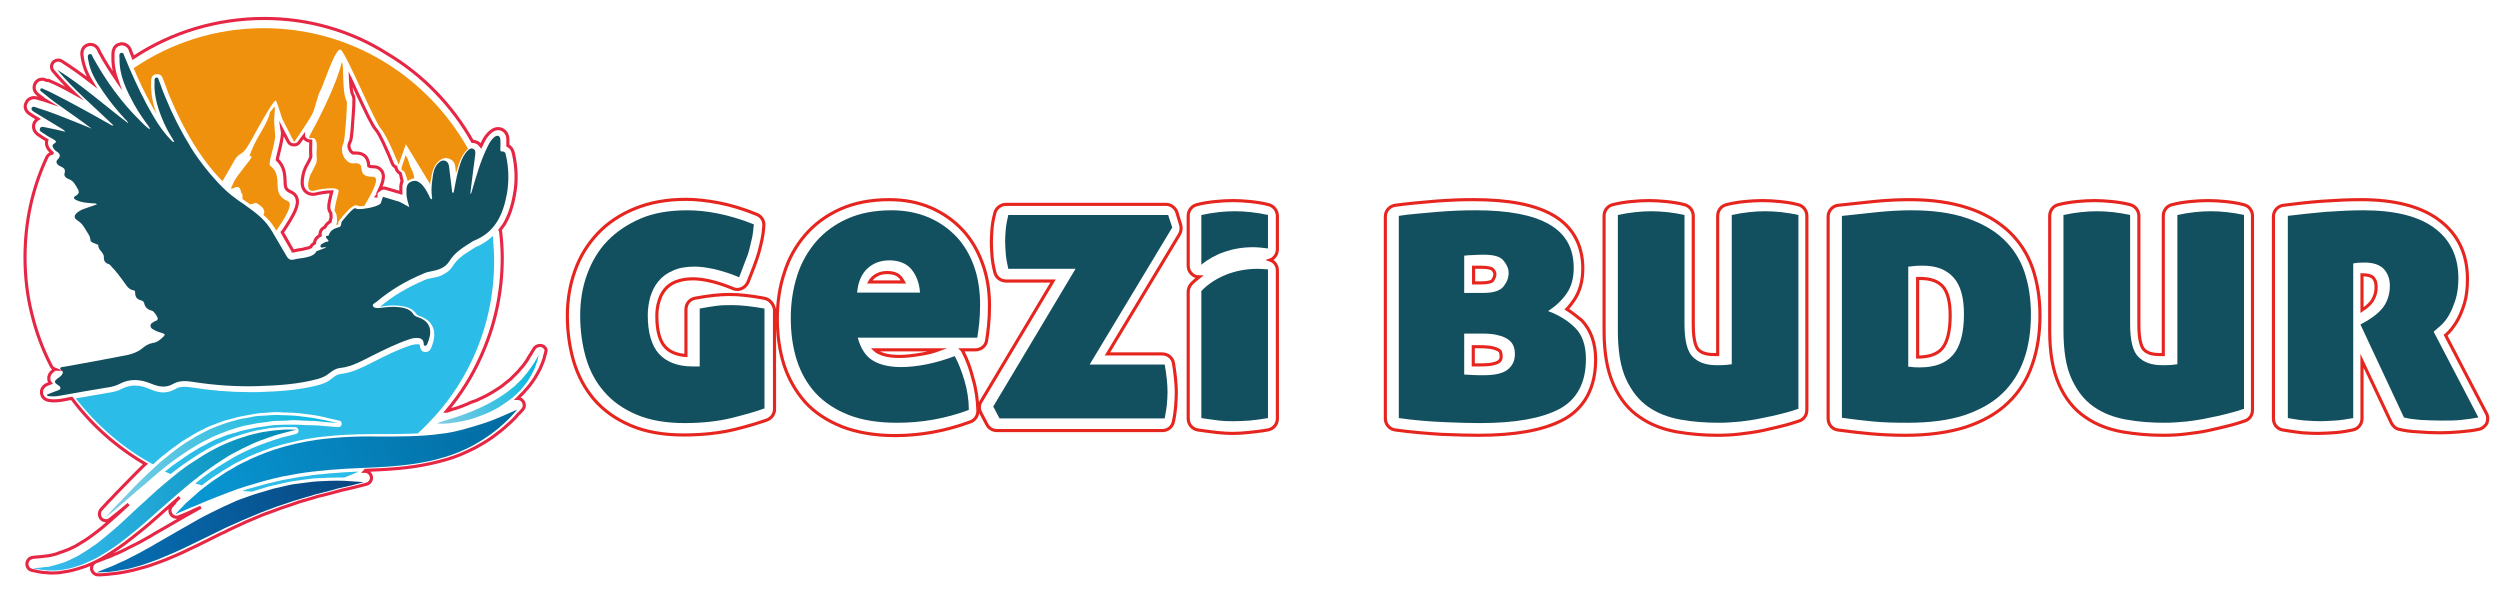 <?xml version="1.0" encoding="utf-8"?>
<!-- Generator: Adobe Illustrator 23.0.0, SVG Export Plug-In . SVG Version: 6.00 Build 0)  -->
<svg version="1.1" id="katman_1" xmlns="http://www.w3.org/2000/svg" xmlns:xlink="http://www.w3.org/1999/xlink" x="0px" y="0px"
	 viewBox="0 0 798.9 191.5" style="enable-background:new 0 0 798.9 191.5;" xml:space="preserve">
<style type="text/css">
	.st0{fill:#125060;}
	.st1{fill:none;stroke:#E5251E;stroke-miterlimit:10;}
	.st2{fill:#EF910C;}
	.st3{fill:url(#SVGID_1_);}
	.st4{fill:url(#SVGID_2_);}
	.st5{fill:url(#SVGID_3_);}
	.st6{fill:url(#SVGID_4_);}
	.st7{fill:#2BBCE7;}
	.st8{fill:url(#SVGID_5_);}
	.st9{fill:none;stroke:#E62645;stroke-miterlimit:10;}
</style>
<path class="st0" d="M218.8,135.2c-6,0-11.2-0.9-15.4-2.7c-4.2-1.8-7.7-4.2-10.4-7.4c-2.7-3.1-4.6-6.7-5.8-10.9
	c-1.2-4.2-1.8-8.7-1.8-13.4c0-4.6,0.7-9,2.2-13.1s3.6-7.7,6.5-10.7s6.5-5.4,10.7-7.2c4.3-1.8,9.2-2.6,14.8-2.6c2.9,0,6.2,0.3,9.7,1
	c3.5,0.7,7.4,1.8,11.6,3.5c-0.1,1.4-0.3,2.8-0.5,4c-0.3,1.3-0.6,2.5-0.9,3.8c-0.3,1.3-0.8,2.7-1.4,4.1c-0.5,1.5-1.2,3.1-1.9,5
	c-2.8-1.2-5.5-2-7.9-2.6c-2.4-0.5-4.5-0.8-6.3-0.8c-2.8,0-5.1,0.4-7,1.3c-1.9,0.8-3.5,2-4.6,3.4c-1.2,1.4-2,3.1-2.6,5
	c-0.5,1.9-0.8,3.8-0.8,5.8c0,5.6,1.2,9.7,3.6,12.4c2.4,2.6,6,4,10.7,4h2.3V98.6c2.1-0.4,4-0.7,5.6-0.9c1.6-0.2,3.2-0.2,4.7-0.2
	c2.9,0,6.4,0.4,10.4,1.1v31.9c-2.4,0.9-5.8,1.9-10.2,3C229.7,134.6,224.6,135.2,218.8,135.2z"/>
<path class="st0" d="M274.1,107.9c0.9,3.4,2.5,5.9,4.8,7.3s5.3,2.1,9.1,2.1c2.4,0,5.2-0.3,8.2-0.9s6-1.5,8.9-2.6
	c1.2,2.2,2.2,4.8,3.1,7.8s1.4,6.2,1.4,9.4c-7.5,2.8-15.1,4.1-22.9,4.1c-6,0-11.2-0.8-15.5-2.5s-7.8-4-10.6-7c-2.7-3-4.7-6.5-6-10.6
	s-1.9-8.6-1.9-13.4s0.7-9.3,2-13.4c1.3-4.2,3.4-7.8,6-10.9c2.7-3.1,6-5.6,10.1-7.4c4-1.8,8.7-2.7,14.1-2.7c4.4,0,8.4,0.8,11.9,2.3
	s6.4,3.6,8.9,6.2c2.4,2.6,4.3,5.8,5.6,9.5c1.3,3.7,1.9,7.8,1.9,12.1c0,2.3-0.1,4.3-0.3,6.1c-0.2,1.8-0.4,3.3-0.6,4.5H274.1z
	 M284.2,83.2c-2.7,0-5,0.8-6.9,2.5c-1.9,1.7-3.1,4.3-3.4,7.8H294c-0.2-2.9-1.1-5.4-2.7-7.4C289.7,84.2,287.3,83.2,284.2,83.2z"/>
<path class="st0" d="M348.2,116.5h24c0.6,3.4,0.9,6.4,0.9,8.8c0,1.3-0.1,2.5-0.2,3.8c-0.1,1.3-0.4,2.8-0.7,4.6h-52.8l-2-3.8l26.3-44
	h-21.5c-0.4-1.8-0.7-3.5-0.8-4.8c-0.1-1.4-0.2-2.7-0.2-4c0-1.3,0.1-2.5,0.2-3.8c0.1-1.3,0.4-2.8,0.8-4.6h51.1l1.3,4L348.2,116.5z"/>
<path class="st0" d="M446.9,69c1.7-0.3,3.6-0.5,5.8-0.7c2.2-0.2,4.4-0.4,6.7-0.6c2.3-0.2,4.5-0.3,6.6-0.4s4-0.1,5.6-0.1
	c10.5,0,18.3,1.5,23.5,4.5s7.8,7.6,7.8,13.9c0,3.2-0.7,5.9-2.2,8.1s-3.5,4.1-6,5.7c3.5,1.3,6.4,3.1,8.7,5.4c2.3,2.3,3.4,5.7,3.4,9.9
	c0,7.7-2.9,13-8.5,16c-5.7,3-14.1,4.5-25.3,4.5c-2.9,0-6.8-0.1-11.5-0.3s-9.6-0.6-14.5-1.3V69H446.9z M467.9,93.6h6.2
	c3.2,0,5.3-0.7,6.4-2.1s1.6-2.8,1.6-4.3c0-1.4-0.6-2.7-1.7-4c-1.1-1.3-3.2-1.8-6.2-1.8c-0.9,0-2,0-3.2,0.1c-1.2,0-2.2,0.1-3.1,0.2
	L467.9,93.6L467.9,93.6z M467.9,106.8v12.9c0.3,0,0.9,0,2,0.1s2.6,0.1,4.4,0.1c3.5,0,6-0.6,7.5-1.8c1.5-1.2,2.3-2.8,2.3-4.9
	c0-0.8-0.1-1.7-0.4-2.5s-0.8-1.5-1.6-2.1c-0.8-0.6-1.8-1.1-3.1-1.4c-1.3-0.4-3.1-0.6-5.3-0.6h-5.8V106.8z"/>
<path class="st0" d="M574.5,130.7c-1.4,0.5-3.1,1-5.1,1.5s-4.1,1-6.3,1.4c-2.2,0.5-4.5,0.8-6.8,1.1c-2.3,0.2-4.6,0.4-6.9,0.4
	c-4.3,0-8.4-0.3-12.3-1c-3.9-0.7-7.4-2-10.4-4.1c-3-2.1-5.3-5-7.1-8.9s-2.6-9.1-2.6-15.6V68.7c1.8-0.4,3.7-0.7,5.5-0.9
	c1.8-0.2,3.5-0.3,5.2-0.3c1.6,0,3.3,0.1,5.2,0.3c1.8,0.2,3.6,0.5,5.4,0.9v34.9c0,5,0.8,8.5,2.5,10.3s4.2,2.8,7.7,2.8
	c1.4,0,2.5,0,3.3-0.1s1.3-0.2,1.6-0.2V68.7c1.8-0.4,3.7-0.7,5.5-0.9c1.8-0.2,3.5-0.3,5.2-0.3c1.6,0,3.3,0.1,5.2,0.3
	c1.8,0.2,3.6,0.5,5.4,0.9v62H574.5z"/>
<path class="st0" d="M610.8,67.2c6.8,0,12.6,0.8,17.4,2.4c4.8,1.6,8.8,3.8,11.9,6.7c3.1,2.9,5.4,6.4,6.8,10.5
	c1.4,4.1,2.1,8.7,2.1,13.7c0,5.3-0.7,10.1-2.2,14.3c-1.5,4.3-3.8,7.9-6.9,10.9c-3.1,3-7.2,5.3-12.2,7c-5,1.6-11,2.4-18,2.4
	c-4.1,0-7.8-0.1-11-0.4s-6.6-0.7-10.1-1.2V69c3.5-0.4,7.2-0.8,11.2-1.2C603.7,67.4,607.4,67.2,610.8,67.2z M609.8,117.2
	c0.3,0,0.8,0,1.3,0.1s1.4,0.1,2.5,0.1c4.7,0,8.2-1.3,10.5-4c2.3-2.6,3.5-7,3.5-13c0-5.4-1.1-9.3-3.4-11.8c-2.3-2.5-5.5-3.7-9.7-3.7
	c-1,0-1.9,0-2.8,0.1c-0.8,0.1-1.5,0.2-1.9,0.2L609.8,117.2L609.8,117.2z"/>
<path class="st0" d="M716.9,130.7c-1.4,0.5-3.1,1-5.1,1.5s-4.1,1-6.3,1.4c-2.2,0.5-4.5,0.8-6.8,1.1c-2.3,0.2-4.6,0.4-6.9,0.4
	c-4.3,0-8.4-0.3-12.3-1c-3.9-0.7-7.4-2-10.4-4.1c-3-2.1-5.3-5-7.1-8.9s-2.6-9.1-2.6-15.6V68.7c1.8-0.4,3.7-0.7,5.5-0.9
	c1.8-0.2,3.5-0.3,5.2-0.3c1.6,0,3.3,0.1,5.2,0.3c1.8,0.2,3.6,0.5,5.4,0.9v34.9c0,5,0.8,8.5,2.5,10.3s4.2,2.8,7.7,2.8
	c1.4,0,2.5,0,3.3-0.1s1.3-0.2,1.6-0.2V68.7c1.8-0.4,3.7-0.7,5.5-0.9c1.8-0.2,3.5-0.3,5.2-0.3c1.6,0,3.3,0.1,5.2,0.3
	c1.8,0.2,3.6,0.5,5.4,0.9v62H716.9z"/>
<path class="st0" d="M730.9,69c3.9-0.5,8-0.9,12.3-1.3c4.2-0.3,8.2-0.5,12-0.5c10.1,0,17.7,1.9,22.8,5.7c5.1,3.8,7.6,9.2,7.6,16
	c0,2.6-0.3,4.9-0.9,6.8c-0.6,1.9-1.3,3.6-2.1,5s-1.7,2.5-2.6,3.3c-0.9,0.8-1.7,1.5-2.3,2l14.3,27.4c-1.7,0.3-3.5,0.6-5.6,0.8
	c-2.1,0.2-4,0.2-6,0.2c-2.3,0-4.6-0.1-6.8-0.2c-2.2-0.2-4-0.4-5.4-0.8l-13.9-29.7l1.8-1c2.9-1.7,4.9-3.5,6-5.3
	c1.1-1.9,1.6-3.9,1.6-6.1s-0.7-4-1.9-5.3c-1.3-1.4-3.4-2.1-6.2-2.1c-1.6,0-2.8,0.1-3.6,0.3v49.4c-2.2,0.4-4.1,0.7-5.9,0.8
	s-3.3,0.2-4.6,0.2c-1.4,0-3-0.1-4.6-0.2c-1.6-0.1-3.6-0.4-5.8-0.8V69H730.9z"/>
<path class="st0" d="M400.4,79c1.7,0,3.3,0.2,4.8,0.4V68.7c-1.8-0.4-3.6-0.7-5.4-0.9c-1.8-0.2-3.6-0.3-5.2-0.3
	c-1.7,0-3.4,0.1-5.2,0.3c-1.8,0.2-3.6,0.5-5.5,0.9v15.9C388.1,81.1,393.9,79,400.4,79z"/>
<g>
	<path class="st1" d="M244.2,95.3c-4.2-0.8-8-1.2-11.1-1.2c-1.6,0-3.3,0.1-5.1,0.3c-1.8,0.2-3.8,0.5-5.9,0.9
		c-1.7,0.3-2.9,1.8-2.9,3.6v14.7c-2.9-0.2-5.1-1.1-6.6-2.7c-1.8-1.9-2.7-5.3-2.7-9.9c0-1.7,0.2-3.3,0.7-4.8c0.4-1.4,1-2.6,1.9-3.7
		c0.8-1,1.9-1.8,3.3-2.4c1.5-0.6,3.3-1,5.6-1c1.5,0,3.3,0.2,5.5,0.7s4.7,1.3,7.3,2.4c0.4,0.2,0.9,0.3,1.4,0.3s1-0.1,1.4-0.3
		c0.9-0.4,1.6-1.1,2-2c0.8-1.9,1.4-3.6,2-5.1c0.6-1.6,1.1-3,1.5-4.4s0.7-2.8,1-4.1c0.3-1.4,0.5-2.9,0.6-4.5s-0.8-3-2.3-3.6
		c-4.4-1.8-8.5-3-12.2-3.7c-3.7-0.7-7.2-1.1-10.4-1.1c-6.1,0-11.5,1-16.2,2.9s-8.8,4.6-12,8s-5.7,7.4-7.3,12
		c-1.6,4.5-2.4,9.3-2.4,14.3c0,5.1,0.7,10,2,14.5c1.4,4.7,3.6,8.8,6.6,12.3s7,6.3,11.7,8.3s10.3,3,16.8,3c6,0,11.5-0.6,16.1-1.7
		c4.6-1.1,8-2.2,10.6-3.1c1.4-0.5,2.4-1.9,2.4-3.4V98.9C247.2,97.1,245.9,95.6,244.2,95.3z"/>
	<path class="st1" d="M307.7,112.3c-0.1-0.2-0.2-0.4-0.3-0.5h4.3c1.8,0,3.4-1.3,3.6-3.1c0.2-1.2,0.4-2.7,0.6-4.6s0.3-4.1,0.3-6.5
		c0-4.7-0.7-9.2-2.2-13.3c-1.5-4.2-3.6-7.8-6.4-10.8s-6.2-5.4-10.1-7.1s-8.4-2.6-13.3-2.6c-5.9,0-11.1,1-15.6,3s-8.3,4.8-11.3,8.3
		c-3,3.5-5.3,7.6-6.7,12.2c-1.5,4.5-2.2,9.4-2.2,14.6s0.7,10.1,2.1,14.6c1.5,4.6,3.8,8.6,6.8,12c3.1,3.4,7.1,6,11.9,7.9
		c4.7,1.8,10.4,2.8,16.8,2.8c8.2,0,16.3-1.5,24.1-4.4c1.5-0.5,2.4-2,2.4-3.5c-0.1-3.6-0.6-7.1-1.6-10.4
		C310.1,117.6,309,114.8,307.7,112.3z M279,88.7c1.3-1.1,2.7-1.6,4.5-1.6c2.6,0,3.7,0.9,4.3,1.6c0.3,0.4,0.6,0.9,0.9,1.4h-10.8
		C278.2,89.5,278.6,89.1,279,88.7z M294.9,113.1c-2.8,0.5-5.3,0.8-7.5,0.8c-3.1,0-5.5-0.5-7.2-1.6c-0.2-0.2-0.5-0.3-0.7-0.5h20.4
		C298.3,112.4,296.6,112.8,294.9,113.1z"/>
	<path class="st1" d="M376.1,67.9c-0.5-1.5-1.9-2.6-3.5-2.6h-51.1c-1.7,0-3.2,1.2-3.6,2.8c-0.5,1.9-0.8,3.6-0.9,5.1
		c-0.1,1.4-0.2,2.8-0.2,4.2s0.1,2.8,0.2,4.3s0.4,3.3,0.9,5.3c0.4,1.7,1.9,2.8,3.6,2.8h15l-23,38.5c-0.7,1.1-0.7,2.5-0.1,3.6l2,3.8
		c0.6,1.2,1.9,1.9,3.2,1.9h52.8c1.8,0,3.3-1.2,3.6-3c0.4-1.9,0.6-3.5,0.7-4.9c0.1-1.4,0.2-2.8,0.2-4.2c0-2.6-0.3-5.7-0.9-9.4
		c-0.3-1.8-1.8-3-3.6-3h-17.5l23-38.2c0.5-0.9,0.7-2,0.4-3L376.1,67.9z"/>
	<path class="st1" d="M500.7,98.8c0.9-0.9,1.6-1.9,2.3-2.9c1.9-2.8,2.8-6.2,2.8-10.1c0-7.6-3.3-13.5-9.6-17.1
		c-5.8-3.3-14.1-4.9-25.3-4.9c-1.6,0-3.5,0-5.7,0.1s-4.4,0.2-6.7,0.4c-2.3,0.2-4.5,0.4-6.7,0.6c-2.3,0.2-4.2,0.5-6,0.7
		c-1.8,0.3-3.1,1.8-3.1,3.6v64.6c0,1.8,1.4,3.4,3.2,3.6c5,0.7,10,1.1,14.8,1.4c4.8,0.2,8.7,0.3,11.7,0.3c11.8,0,20.7-1.6,27-4.9
		c4.8-2.5,10.5-7.9,10.5-19.3c0-5.2-1.5-9.4-4.4-12.5C503.9,101.1,502.4,99.9,500.7,98.8z M470.9,85.4c1,0,1.9,0,2.6,0
		c2.4,0,3.4,0.5,3.5,0.7c0.7,0.8,0.7,1.3,0.7,1.5c0,0.4-0.1,1.1-0.8,2.1c-0.1,0.2-1.1,0.7-3.5,0.7h-2.5L470.9,85.4L470.9,85.4z
		 M478.9,115.6c-0.3,0.2-1.6,1-5.3,1c-1,0-2,0-2.8,0v-5.8h2.1c2.3,0,3.6,0.2,4.3,0.4c1.2,0.3,1.7,0.7,1.9,0.8
		c0.3,0.2,0.4,0.4,0.4,0.5c0.1,0.4,0.2,0.8,0.2,1.2C479.8,114.8,479.4,115.2,478.9,115.6z"/>
	<path class="st1" d="M574.6,65.4c-1.9-0.5-3.9-0.8-5.9-1c-2-0.2-3.8-0.3-5.5-0.3c-1.8,0-3.6,0.1-5.6,0.3c-2,0.2-4,0.5-5.9,1
		c-1.7,0.4-2.8,1.9-2.8,3.6v44.3c-0.4,0-0.8,0-1.2,0c-2.3,0-4-0.5-5-1.6c-0.5-0.5-1.6-2.3-1.6-7.8V69c0-1.7-1.2-3.2-2.8-3.6
		c-1.9-0.5-3.9-0.8-5.9-1c-2-0.2-3.8-0.3-5.5-0.3c-1.8,0-3.6,0.1-5.6,0.3c-2,0.2-4,0.5-5.9,1c-1.7,0.4-2.8,1.9-2.8,3.6v36.7
		c0,7.1,1,12.7,3,17.2s4.8,8,8.4,10.4c3.4,2.4,7.4,3.9,11.8,4.7c4.1,0.7,8.5,1.1,12.9,1.1c2.4,0,4.8-0.1,7.3-0.4
		c2.4-0.3,4.9-0.6,7.2-1.1s4.4-1,6.4-1.5c2.1-0.5,3.9-1.1,5.4-1.6s2.4-1.9,2.4-3.5V69C577.4,67.3,576.3,65.8,574.6,65.4z"/>
	<path class="st1" d="M641.9,73.9c-3.5-3.2-7.9-5.8-13.2-7.5c-5.2-1.7-11.4-2.6-18.6-2.6c-3.5,0-7.4,0.2-11.4,0.6s-7.7,0.8-11.3,1.2
		c-1.8,0.2-3.2,1.8-3.2,3.6v64.6c0,1.8,1.3,3.4,3.1,3.6c3.6,0.5,7,0.9,10.3,1.2s7.1,0.5,11.3,0.5c7.4,0,13.8-0.9,19.2-2.6
		c5.5-1.8,10.1-4.4,13.6-7.8c3.6-3.4,6.2-7.6,7.8-12.4c1.6-4.6,2.4-9.9,2.4-15.5c0-5.4-0.8-10.4-2.3-14.9
		C648,81.2,645.4,77.2,641.9,73.9z M620.6,111.4c-1.6,1.8-4.1,2.7-7.7,2.7h-0.1V89c0.3,0,0.6,0,1,0c3.1,0,5.4,0.8,7,2.5
		c1.6,1.8,2.4,4.9,2.4,9.3C623.2,105.8,622.3,109.4,620.6,111.4z"/>
	<path class="st1" d="M717,65.4c-1.9-0.5-3.9-0.8-5.9-1c-2-0.2-3.8-0.3-5.5-0.3c-1.8,0-3.6,0.1-5.6,0.3c-2,0.2-4,0.5-5.9,1
		c-1.7,0.4-2.8,1.9-2.8,3.6v44.3c-0.4,0-0.8,0-1.2,0c-2.3,0-4-0.5-5-1.6c-0.5-0.5-1.6-2.3-1.6-7.8V69c0-1.7-1.2-3.2-2.8-3.6
		c-1.9-0.5-3.9-0.8-5.9-1c-2-0.2-3.8-0.3-5.5-0.3c-1.8,0-3.6,0.1-5.6,0.3c-2,0.2-4,0.5-5.9,1c-1.7,0.4-2.8,1.9-2.8,3.6v36.7
		c0,7.1,1,12.7,3,17.2s4.8,8,8.4,10.4c3.4,2.4,7.4,3.9,11.8,4.7c4.1,0.7,8.5,1.1,12.9,1.1c2.4,0,4.8-0.1,7.3-0.4
		c2.4-0.3,4.9-0.6,7.2-1.1s4.4-1,6.4-1.5c2.1-0.5,3.9-1.1,5.4-1.6s2.4-1.9,2.4-3.5V69C719.8,67.3,718.7,65.8,717,65.4z"/>
	<path class="st1" d="M794.5,132l-13-24.9c0,0,0.1-0.1,0.2-0.1c1.2-1.1,2.3-2.5,3.3-4.1s1.8-3.6,2.5-5.8c0.7-2.3,1-4.9,1-7.9
		c0-8-3-14.4-9.1-18.9c-5.7-4.3-14.1-6.5-25-6.5c-3.8,0-8,0.2-12.3,0.5c-4.3,0.3-8.4,0.8-12.4,1.3c-1.8,0.2-3.2,1.8-3.2,3.6v64.6
		c0,1.8,1.2,3.3,3,3.6c2.3,0.4,4.4,0.7,6.2,0.9c1.8,0.1,3.4,0.2,4.9,0.2c1.4,0,3.1-0.1,4.9-0.2c1.9-0.1,4-0.4,6.3-0.9
		c1.7-0.3,3-1.8,3-3.6v-18.5l9.4,19.9c0.5,1,1.4,1.8,2.5,2c1.6,0.4,3.6,0.7,6,0.8c2.3,0.2,4.7,0.3,7.1,0.3c2,0,4.1-0.1,6.3-0.3
		s4.2-0.4,6-0.8c1.1-0.2,2.1-1,2.6-2C795.1,134.2,795.1,133,794.5,132z M758.2,95.9c-0.4,0.7-1.4,1.9-3.4,3.2V87.8
		c1.7,0,3,0.3,3.5,0.9c0.4,0.4,1,1.2,1,2.8C759.4,93.1,759,94.5,758.2,95.9z"/>
	<path class="st1" d="M405.4,65.4c-1.9-0.5-3.9-0.8-5.9-1c-2-0.2-3.8-0.3-5.5-0.3c-1.8,0-3.6,0.1-5.6,0.3c-2,0.2-4,0.5-5.9,1
		c-1.7,0.4-2.8,1.9-2.8,3.6v15.9c0,1.4,0.8,2.7,2.1,3.3c0.4,0.2,0.9,0.3,1.4,0.3c-0.9,0.7-1.7,1.4-2.5,2.2c-0.6,0.7-1,1.6-1,2.5
		v40.6c0,1.8,1.3,3.3,3.1,3.6c2.2,0.3,4.2,0.6,6,0.8c1.9,0.2,3.6,0.3,5.1,0.3s3.2-0.1,5.1-0.3c1.8-0.2,3.9-0.4,6.1-0.8
		c1.8-0.3,3.1-1.8,3.1-3.6V86.4c0-1.5-0.9-2.8-2.3-3.3c0.3-0.1,0.7-0.3,1-0.6c0.8-0.7,1.3-1.7,1.3-2.8V69
		C408.2,67.3,407,65.8,405.4,65.4z"/>
</g>
<path class="st0" d="M401.9,85.9c-7.4,0-13.9,2.8-18,7.1v40.6c2.1,0.3,4,0.6,5.8,0.8s3.3,0.2,4.8,0.2c1.4,0,3-0.1,4.8-0.2
	c1.8-0.2,3.7-0.4,5.9-0.8V86.1C404.1,86,403,85.9,401.9,85.9z"/>
<g>
	<path class="st2" d="M88.3,73.7L88.3,73.7c2.3-3.3,5.7-8.5,3.7-9.4c-6-2.5-0.9-7.7-5.7-11.4c-0.7-0.5,1.2-5.4,1.6-8.9
		c0.2-1.7-0.6-3.7-0.1-8.6c0.3-2.9-1,0.4-1.5,0.3c-0.5,3.3-3.9,7.7-5.4,11.2c-2.4,5.4-0.1,1.6-0.6,3.5c-0.1,0.5-4.5,5.6-5.5,7.6
		c-2.7,5.5,1.4-0.9,2.2,3.2c0.3,1.6,0.5-0.6,0.5,2.3v0.1c0.4,0.3,0.9,0.6,1.3,0.9l0,0l0,0c0.4,0.3,0.7,0.5,1.1,0.8
		c0.9-0.1,1.8-0.5,1.9-0.5c2.7,1.5,3,2.7,2.4,3.9C85.8,70,87.1,71.6,88.3,73.7z"/>
	<path class="st2" d="M100.9,60.8c0.8-0.3,7.9-1.5,7.3,0.5c-2.5,9.6-0.5,4-0.5,9.4c0,0.4-0.1,0.8-0.3,1.2c0.3-0.1,0.5-0.2,0.7-0.2
		c0-0.1,0-0.2,0-0.3v-0.5l0.3-0.4c3.8-4.9,5-4.9,5.4-4.9c0.3,0,0.7,0.1,0.9,0.3c0.1,0,0.2,0,0.5,0s0.7,0,1.2-0.1
		c2.5-4.1,5.3-9.3,2.8-9.3c-6.4,0-1.2-4.9-6.4-4.3c-1.8,0.2-4.7-3-3-6.6c0.4-0.8,1.3-12.7,1-13.2c-1.7-3.2-0.7-11.7-1.6-12.5
		c-1.3,6-6.6,16.9-9.8,22.6c-2.2,4,2.3-1.5,1.8,5.2c-0.3,4.2,1,2.6-1.7,7.6C98.8,56.3,97,62.2,100.9,60.8z"/>
	<path class="st2" d="M129.5,49.7L129.5,49.7c0.1-0.1,0.1-0.1,0.1-0.2L129.5,49.7z"/>
	<path class="st2" d="M128.7,54.5c0.8,0.1,1.1,2,1.6,3.4c0.3-0.3,0.7-0.5,1.2-0.7c0.3-0.1,0.6-0.2,0.9-0.2c-0.1-0.9-0.4-2.1-1.3-3.8
		c-0.3-0.6-0.8-3.2-1.6-3.5C129.4,51.2,127.5,54.4,128.7,54.5z"/>
	<path class="st2" d="M48.3,26.1c0,0,0-0.1,0-0.2c0-1.7,0.9-2.1,1.7-2.2c0.1,0,0.2,0,0.3,0c1.3,0,1.7,1.2,1.8,1.6
		c0,0.1,0,0.1,0.1,0.2c0.3,0.7,0.5,1.4,0.8,2.1c0.4,1.1,0.8,2.3,1.3,3.4c2.4,5.7,4.9,10.6,7.6,15l0.2,0.3c1.8,2.9,3.8,5.7,5.9,8.2
		c1,1.2,2,2.3,3,3.3l0.1,0.1c1.4-2.4,3.2-5.6,3.8-6.6c1-1.8,1.7-1.8,2.8-2.7c1.1-0.9,3-4.5,3-4.5s7-13,7.5-11.9c0.6,1.1,2,5.8,2,5.8
		l3.8,7.4c0,0,4.5-6.5,5.7-8.8s1.8-6.3,2.7-7.7s4.8-14,6.5-13c1.7,1.1,10.8,23,12.8,25.2s5.7,11.5,5.7,11.5l2.3-6.5
		c1.2,2,4.2,6.9,7.8,12.8c0-0.5,0.1-0.9,0.2-1.4c0.3-2,0.6-4.1,2.3-5.8c0.8-0.8,1.6-1.2,2.5-1.2c0.3,0,0.6,0.1,1,0.2
		c1.8,0.6,2,2.3,2,2.8c0.1,0.7,0.2,1.3,0.2,2c0.3-1,0.6-2,0.9-3c0.5-1.5,1.3-3.3,2.7-4.7c0.1-0.1,0.2-0.2,0.3-0.2
		C136.6,24.5,112.3,9,84.3,9c-15.4,0-29.7,4.7-41.6,12.8c1.8,4.2,3.5,7.8,5.3,11c0.6,1.2,1.3,2.4,2,3.6
		C48.9,33.3,48.1,29.8,48.3,26.1z"/>
</g>
<path class="st0" d="M15.8,125.8c0.9-0.4,1.7-0.7,2.6-1c0.4-0.2,0.9-0.3,0.9-0.8s-0.4-0.7-0.7-0.9c-1.4-0.9-1.4-1.3,0-2.3
	c0.4-0.3,0.9-0.6,1.2-1.1c0.2-0.3,0.5-0.8,0.1-1.1c-1.4-1.2-0.3-1.3,0.6-1.4c6.1-1.1,12.3-2.2,18.4-3.4c2.3-0.4,4.6-0.9,6.6-2.5
	c0.9-0.8,2.1-1.5,3.3-1.7c1.5-0.2,2.5-1.1,3.5-2.1c0.5-0.5,0.4-0.8-0.3-1c-0.9-0.3-1.8-0.5-2.6-1c-0.6-0.3-1.3-0.6-1.3-1.4
	s0.7-1,1.3-1.4c0.4-0.2,0.9-0.2,1-0.8c0.1-0.6-1.2-2.4-1.8-2.6c-1.3-0.3-2.2-1-2.5-2.3c-0.1-0.5-0.4-0.9-1-1c-1.2-0.3-1.9-1-1.9-2.3
	c0-0.4-0.1-0.9-0.4-0.9c-1.9-0.2-2.6-2-3.5-3.1c-1.1-1.5-2.2-3-3.5-4.3c-0.4-0.4-0.6-0.9-1.1-1c-1-0.3-1.6-1.1-1.5-2.1
	c0.1-1.7-1.9-2.3-1.8-4c0-0.1-0.7-0.3-1.1-0.5c-0.6-0.2-1.4-0.5-1.4-1.1c-0.1-1.5-1.1-2.4-1.7-3.6c-0.7-1.2-1.4-2-2.5-2.7
	s-1.1-1.5-0.1-2.4c0.6-0.5,1.3-0.9,2.1-1.2c1.4-0.5,2.8-1,4.3-1.5c-0.5-0.4-0.8-0.3-1.2-0.3c-1.8-0.2-3.6-0.2-5.3-1
	c-0.6-0.2-1.3-0.9-0.5-1.3c1.8-1,1.2-1.7,0.4-3.1c-0.7-1.2-1.3-2-2.5-2.4c-0.7-0.2-1.5-0.9-1.3-1.7c0.5-1.5-0.3-1.9-1.4-2.4
	c-0.9-0.4-1.6-1.3-0.8-2.1c1.4-1.4,0.5-2.1-0.6-2.8c-0.3-0.2-0.5-0.5-0.7-0.8c-0.4-0.5-0.5-1.1,0.2-1.5c1-0.6,0.5-0.9-0.1-1.3
	c-1-0.6-2.1-1.1-3-1.8c-0.6-0.5-1.9-0.8-1.4-1.8c0.3-0.8,1.5-0.3,2.2-0.2c2,0.4,3.9,0.8,5.9,1.3c-0.3-0.4-0.6-0.6-0.9-0.8
	c-2.8-1.7-5.6-3.4-8.4-5.1c-0.6-0.4-1.8-0.9-1.5-1.7c0.4-0.8,1.5-0.1,2.2,0.1c4,1.2,7.8,2.8,11.6,4.3c1.8,0.7,3.6,1.5,5.4,2.2
	c-3.6-2.7-7.2-5.2-10.9-7.8c-1.7-1.2-3.4-2.6-5-3.9c-0.3-0.2-0.7-0.5-0.5-0.9c0.3-0.5,0.7-0.2,1.1,0c1.2,0.5,2.3,1,3.4,1.6
	c5.9,3,11.7,6.2,17.5,9.5c0.4,0.2,0.7,0.6,1.4,0.5c-6.1-5.9-12.6-11.3-18-17.8c8.1,5,15.1,11.4,22.7,17.1c-0.2-0.5-0.5-0.9-0.9-1.2
	c-2.5-2.7-4.9-5.6-7-8.7c-2.2-3.2-4.3-6.4-4.9-10.4c-0.1-0.6-0.4-1.5,0.4-1.8c0.8-0.2,0.9,0.7,1.2,1.2c4.1,7.4,9,14.2,15,20.1
	c0.9,0.9,1.8,1.9,3,2.7c0.2-0.4-0.1-0.6-0.2-0.8c-1.7-2.3-3.3-4.6-4.7-7.1c-2.5-4.6-4.8-9.2-4.7-14.7c0-0.6-0.3-1.6,0.5-1.8
	c0.9-0.2,0.9,0.8,1.2,1.4c2.1,5.1,4.3,10,6.9,14.9c2.3,4.2,4.6,8.3,8,11.7c0.2,0.2,0.4,0.6,0.9,0.4c-1.2-2-2.3-3.8-3.2-5.8
	c-1.9-4.3-3.4-8.7-3.1-13.5c0-0.5-0.1-1.1,0.6-1.2c0.6-0.1,0.6,0.5,0.8,0.9c0.7,1.8,1.3,3.7,2.1,5.5c2.2,5.3,4.7,10.4,7.7,15.2l0,0
	c0,0,0,0,0,0.1c1.8,3,3.9,5.8,6.1,8.5c1,1.2,2,2.3,3,3.4c1.7,1.8,3.5,3.5,5.2,4.7l0,0c1,0.8,2,1.5,3.1,2.2c4.5,3.2,6.8,5,9.1,8.9
	l0,0c1.5,2.5,2.9,5,4.4,7.5c0.6,1.1,1.3,1.6,2.6,1.2c1-0.3,2-0.3,3-0.5c1.4-0.3,2.9-0.5,3.9-1.8c-0.8-0.3,3.8-1.4,3.1-1.6
	c-0.6-0.1-1.6,0.5-1.7-0.3c-0.1-0.7,0.9-0.9,1.5-1.3c0.1-0.1,0.2-0.1,0.2-0.1c2.6-0.1-1.6-1.7,0.8-2c0.1,0,0.2-0.1,0.2-0.2
	c0.5-1.6,1.8-2.1,3.2-2.5c0.7-0.2,0.8-0.9,0.8-1.6c0,0,3.9-5.1,4.6-4.4c0.5,0.5,3.8,0.1,6-0.6c0.1,0,0.2,0,0.3-0.1
	c0.9-0.3,1.6-0.7,1.7-1c0.3-1.1,0.7-2,0.7-2l5.3,1.6l0,0c1,0.5,2,1.1,3.1,1.7c-0.4-1.4-0.8-2.7-0.9-4c0-0.4,0-1,0-1.6
	c0-0.1,0-0.2,0-0.3c0.1-1,0.5-1.9,1.6-2.3c1.1-0.4,2-0.2,2.9,0.6c1.2,1,1.9,2.4,2.6,3.7c0.3,0.5,0.3,1.1,0.9,1.4
	c0.3-0.3,0.2-0.7,0.1-1c-0.2-1.8-0.1-3.7,0.2-5.5c0.2-1.8,0.5-3.7,1.9-5.1c0.6-0.6,1.3-1,2.2-0.7c0.8,0.3,1.1,1,1.2,1.8
	c0.3,2.4,0.6,4.9,0.9,7.3c0.1,0.4-0.1,0.9,0.4,1.2c0.3-0.4,0.3-0.9,0.4-1.3c0.5-2.7,1-5.5,1.9-8.1c0.5-1.5,1.2-3,2.4-4.2
	c0.5-0.5,1.1-0.9,1.8-0.5s0.6,1,0.6,1.7c-0.2,1.8-0.5,3.6-0.7,5.3c-0.3,2.4-0.6,4.8-0.9,7.3c0.1,0,0.1,0,0.2,0
	c0.1-0.2,0.1-0.3,0.2-0.5c1.5-5.1,2.9-10.2,5.3-14.9c0.5-1,1.1-2,2-2.7c1-0.8,1.9-0.4,1.9,0.9c0.1,0.9,0,1.9,0,2.8
	c0,0.4-0.1,1,0.6,0.9c0.9,0,1.1,0.6,1.2,1.3c0.9,4,1,8.1,0.3,12.2c-1.2,6.6-3.7,12.3-10.5,15c-0.1,0-0.2,0.1-0.4,0.2
	c-2.8,1.8-5.7,3.4-7.5,6.4c-0.7,1.1-1.6,1.8-2.7,2.3c-1.8,0.9-3.8,0.8-5.5,1.6c-5.5,2.3-10.5,5.2-15,9c-0.5,0.4-1.5,0.8-1.2,1.4
	c0.3,0.7,1.4,0.7,2.2,0.6c0.6-0.1,1.2-0.1,1.7-0.2c1.8-0.2,3.7-0.2,5.5,0.1c1.4,0.3,2.7,0.8,3.5,2.1c0.3,0.5,0.8,0.7,1.3,0.9
	c4.7,1.5,4.7,5,3.2,8.5c-0.1,0.3-0.3,0.7-0.7,0.7c-0.5,0-0.5-0.4-0.5-0.8c-0.1-1.2-0.9-1.7-2.1-1.7c-0.8,0-1.6,0.1-2.4,0.4
	c-4.2,1.4-8.2,3.4-12.2,5.4c-3.2,1.6-6.3,3.4-10,3.8c-1.3,0.1-2.5,0.9-3.5,1.7c-1,0.9-2.3,1.4-3.6,1.8c-6.3,1.7-12.8,2.1-19.3,2.3
	c-7,0.2-14-0.3-20.9-1.4c-2-0.3-4.1-0.4-5.9,0.6c-2.5,1.5-4.8,1-7.2,0c-3.4-1.4-6.8-1.7-10.1,0.1c-1,0.5-2,0.8-3.1,1
	c-5.4,0.9-10.8,1.8-16.2,2.8c-1.1,0.2-2.1,0.2-3.2,0.1c-0.3,0-0.7-0.1-0.7-0.4C15.1,126.1,15.5,125.9,15.8,125.8z"/>
<g>
	
		<linearGradient id="SVGID_1_" gradientUnits="userSpaceOnUse" x1="-107.057" y1="115.788" x2="-17.109" y2="115.788" gradientTransform="matrix(0.96 -0.28 -0.28 -0.96 164.957 260.25)">
		<stop  offset="0" style="stop-color:#0572B6"/>
		<stop  offset="1" style="stop-color:#094680"/>
	</linearGradient>
	<path class="st3" d="M30.9,182.9c0,0,1.3-0.6,3.7-1.5c1.2-0.4,2.5-1.1,4.1-1.8c1.6-0.6,3.2-1.6,5.1-2.5c0.9-0.5,1.9-1,2.9-1.6
		c1-0.5,2-1.1,3-1.7c2.1-1.2,4.3-2.5,6.6-3.8s4.7-2.7,7.2-4.1c2.5-1.4,5.1-2.6,7.7-3.9c1.3-0.6,2.7-1.2,4-1.8s2.7-1,4-1.5
		c0.7-0.2,1.3-0.5,2-0.7s1.4-0.4,2-0.6c1.3-0.4,2.7-0.8,4-1.2c1.3-0.3,2.6-0.6,3.9-0.9c1.3-0.3,2.5-0.6,3.8-0.7
		c2.5-0.3,4.8-0.7,7-0.8s4.2-0.2,5.9-0.2c1.8,0,3.3,0.1,4.5,0.2c2.5,0.1,3.9,0.3,3.9,0.3s-1.4,0.4-3.8,1c-1.2,0.3-2.7,0.6-4.4,1
		c-1.7,0.5-3.5,1-5.6,1.5c-1,0.2-2.1,0.5-3.2,0.9c-1.1,0.3-2.2,0.6-3.4,1c-1.2,0.3-2.3,0.7-3.5,1.1c-1.2,0.4-2.4,0.8-3.6,1.2
		c-2.4,0.9-5,1.8-7.5,2.9c-1.3,0.5-2.5,1.1-3.8,1.6c-1.3,0.6-2.5,1.1-3.8,1.7c-1.3,0.5-2.5,1.2-3.8,1.8c-1.2,0.6-2.5,1.2-3.7,1.8
		c-2.5,1.2-4.9,2.4-7.4,3.6c-2.4,1.1-4.8,2.2-7.1,3.1c-1.1,0.5-2.3,0.9-3.4,1.3c-1.1,0.4-2.2,0.8-3.2,1.1c-2.1,0.6-4,1.2-5.8,1.4
		c-1.8,0.3-3.3,0.6-4.5,0.7C32.4,182.9,30.9,182.9,30.9,182.9z"/>
	
		<linearGradient id="SVGID_2_" gradientUnits="userSpaceOnUse" x1="-77.784" y1="124.78" x2="36.519" y2="124.78" gradientTransform="matrix(0.96 -0.28 -0.28 -0.96 164.957 260.25)">
		<stop  offset="0" style="stop-color:#099AD7"/>
		<stop  offset="1" style="stop-color:#026AA0"/>
	</linearGradient>
	<path class="st4" d="M56,164.4c0,0,0.3-0.3,0.9-1c0.6-0.6,1.5-1.6,2.6-2.7c1.2-1.1,2.7-2.4,4.4-3.9c1.8-1.4,3.8-3,6.2-4.5
		c0.6-0.4,1.2-0.8,1.8-1.2c0.6-0.4,1.3-0.8,1.9-1.1c0.7-0.4,1.3-0.8,2-1.2s1.4-0.7,2.2-1.1c2.9-1.5,6.1-2.8,9.6-4
		c1.7-0.5,3.5-1.1,5.3-1.5c1.8-0.5,3.6-0.8,5.5-1.2c3.7-0.7,7.5-1,11.3-1.3c3.8-0.2,7.4-0.3,11-0.2c3.6,0,7,0,10.3-0.1
		c3.3-0.1,6.4-0.3,9.3-0.7c2.9-0.3,5.7-0.9,8.2-1.6c2.5-0.7,4.8-1.4,6.9-2.1c1-0.4,2-0.7,2.9-1.1c0.9-0.4,1.7-0.7,2.4-1
		c1.5-0.6,2.6-1.2,3.4-1.5c0.8-0.3,1.2-0.5,1.2-0.5s-0.3,0.3-0.9,1c-0.6,0.6-1.4,1.7-2.6,2.7c-0.6,0.6-1.3,1.2-2,1.8
		c-0.7,0.7-1.6,1.3-2.5,2c-1.8,1.4-4.1,2.8-6.6,4.2c-2.6,1.3-5.5,2.6-8.7,3.5c-3.2,1-6.6,1.7-10.2,2.2c-3.5,0.5-7.2,0.8-10.8,1
		c-3.6,0.2-7.2,0.3-10.7,0.5s-7,0.5-10.4,0.9s-6.7,1-9.8,1.6c-3.2,0.7-6.2,1.5-9.1,2.4c-0.7,0.2-1.4,0.4-2.1,0.6
		c-0.7,0.2-1.4,0.5-2.1,0.7s-1.3,0.4-2,0.7c-0.6,0.2-1.3,0.5-1.9,0.7c-2.5,0.9-4.8,1.9-6.9,2.7c-2,0.9-3.8,1.6-5.3,2.2
		c-1.5,0.7-2.7,1.2-3.5,1.5C56.4,164.2,56,164.4,56,164.4z"/>
	
		<linearGradient id="SVGID_3_" gradientUnits="userSpaceOnUse" x1="-126.374" y1="127.791" x2="-33.012" y2="127.791" gradientTransform="matrix(0.96 -0.28 -0.28 -0.96 164.957 260.25)">
		<stop  offset="0" style="stop-color:#3ABFF0"/>
		<stop  offset="0.995" style="stop-color:#018AB5"/>
	</linearGradient>
	<path class="st5" d="M10.4,181.6c0,0,0.4,0,1.1-0.1c0.4,0,0.8,0,1.3-0.1c0.5,0,1.1-0.2,1.8-0.2c0.3,0,0.7-0.1,1-0.1
		c0.4-0.1,0.7-0.2,1.1-0.3s0.8-0.2,1.2-0.3c0.4-0.1,0.8-0.3,1.3-0.4c0.4-0.1,0.9-0.3,1.3-0.4c0.4-0.2,0.9-0.4,1.4-0.6
		c0.9-0.4,1.9-0.9,2.9-1.4c1.9-1.1,3.9-2.4,6-3.9c2-1.5,4.1-3.3,6.2-5.1c2.1-1.8,4.2-3.9,6.4-5.9s4.5-4.1,6.8-6.2
		c2.3-2,4.7-4,7.1-5.9c2.4-1.9,5-3.5,7.5-5.1c2.5-1.5,5-2.9,7.5-3.9c2.5-1.1,4.9-1.9,7.2-2.6c2.3-0.6,4.4-1.1,6.3-1.3
		c1.9-0.3,3.5-0.4,4.9-0.5s2.4,0,3.1,0s1.1,0,1.1,0s-1.5,0.3-4.1,1c-1.3,0.4-2.8,0.7-4.6,1.4c-1.8,0.6-3.7,1.3-5.7,2.2
		s-4.2,2-6.4,3.2c-0.6,0.3-1.1,0.6-1.7,1s-1.1,0.7-1.7,1.1c-1.1,0.7-2.3,1.5-3.4,2.3c-4.6,3.2-9.2,7.1-13.7,11.1c-2.3,2-4.6,4-6.8,6
		c-2.3,2-4.6,3.9-6.9,5.7c-2.3,1.8-4.6,3.4-7,4.8c-2.3,1.5-4.7,2.5-6.9,3.4c-2.3,0.8-4.4,1.4-6.3,1.6c-1,0.2-1.9,0.2-2.7,0.2
		c-0.4,0-0.8,0-1.2,0c-0.4,0-0.7,0-1.1-0.1c-1.4,0-2.4-0.3-3.1-0.4C10.8,181.6,10.4,181.6,10.4,181.6z"/>
	
		<linearGradient id="SVGID_4_" gradientUnits="userSpaceOnUse" x1="-99.569" y1="136.916" x2="-19.694" y2="136.916" gradientTransform="matrix(0.96 -0.28 -0.28 -0.96 164.957 260.25)">
		<stop  offset="0" style="stop-color:#82CDE3"/>
		<stop  offset="1" style="stop-color:#03B7E1"/>
	</linearGradient>
	<path class="st6" d="M33.6,165.4c0,0,0.9-1,2.5-2.7s3.9-4.1,6.7-7c1.4-1.4,2.9-2.9,4.6-4.5c1.7-1.5,3.4-3.3,5.4-4.8
		c1.9-1.6,4-3.2,6.2-4.7c1.1-0.7,2.3-1.4,3.4-2.1c1.2-0.7,2.4-1.3,3.6-1.9c1.2-0.7,2.5-1.1,3.7-1.6l1.9-0.7c0.6-0.2,1.3-0.4,1.9-0.6
		c1.3-0.3,2.6-0.8,3.8-1c1.3-0.2,2.6-0.4,3.8-0.7c0.6-0.1,1.2-0.2,1.9-0.2c0.6,0,1.2-0.1,1.8-0.1c1.2-0.1,2.4-0.2,3.6-0.2
		c2.3,0.1,4.5,0.1,6.5,0.3s3.8,0.5,5.4,0.7c1.6,0.3,3,0.6,4.1,0.8c2.3,0.5,3.6,0.8,3.6,0.8s-1.3-0.1-3.6-0.3
		c-1.2-0.1-2.5-0.3-4.2-0.4c-1.6,0-3.4-0.1-5.4-0.2c-1-0.1-2,0-3.1,0.1c-1.1,0-2.2,0.1-3.3,0.1c-1.1,0-2.3,0.2-3.4,0.4
		c-1.2,0.2-2.4,0.2-3.6,0.5c-1.2,0.2-2.4,0.5-3.6,0.7c-1.2,0.3-2.4,0.7-3.6,1.1c-0.6,0.2-1.2,0.3-1.8,0.6l-1.8,0.7
		c-1.2,0.5-2.4,0.9-3.6,1.6c-1.2,0.6-2.3,1.1-3.5,1.8c-1.1,0.7-2.2,1.3-3.3,2c-2.1,1.5-4.2,2.8-6.2,4.4c-2,1.5-3.8,3-5.5,4.5
		s-3.3,2.9-4.9,4.2c-3,2.6-5.5,4.8-7.3,6.3C34.6,164.6,33.6,165.4,33.6,165.4z"/>
	<g>
		<path class="st7" d="M100,151.8c-3,0.4-6.1,0.9-9.7,1.6c-3,0.7-6.1,1.4-9,2.3l-2.2,0.6l-1.7,0.6c1,0.1,2,0.1,3,0.2
			c0.1,0,0.3-0.1,0.4-0.1c0,0,2.9-0.9,3.3-1c0.9-0.3,1.9-0.6,2.8-0.8l1.4-0.3c0.9-0.2,1.7-0.4,2.6-0.6l0.4-0.1
			c1.2-0.2,2.3-0.5,3.5-0.6c0.7-0.1,1.4-0.2,2.1-0.3c1.7-0.2,3.4-0.5,5-0.5c2.1-0.1,4.1-0.2,5.9-0.2l0,0c0.8,0,1.5,0,2.2,0
			c1.6-0.6,3.1-1.2,4.6-1.9c-1.4,0.1-2.8,0.1-4.2,0.2C107.1,151.1,103.8,151.4,100,151.8z"/>
		<path class="st7" d="M48.9,148.4c1-0.9,2-1.9,3.2-2.8c1.7-1.4,3.7-2.9,6.3-4.7l3.5-2.1c0.8-0.5,1.6-0.9,2.4-1.3
			c0.4-0.2,0.8-0.4,1.2-0.6c0.9-0.5,1.9-0.9,2.8-1.2c0.3-0.1,0.7-0.3,1-0.4l1.9-0.7c0.5-0.2,0.9-0.3,1.4-0.4
			c0.2-0.1,0.4-0.1,0.7-0.2c0.4-0.1,0.8-0.2,1.2-0.3c0.9-0.3,1.8-0.5,2.8-0.7l3.8-0.7c0.7-0.1,1.4-0.2,2-0.3l1.8-0.1
			c0.4,0,0.9-0.1,1.3-0.1c0.7-0.1,1.5-0.1,2.2-0.1h0.2c0.7,0,1.3,0,1.9,0.1c1.6,0,3.2,0.1,4.7,0.2c2,0.2,3.8,0.5,5.5,0.7
			c1.1,0.2,2.1,0.4,2.9,0.6c0.4,0.1,0.9,0.2,1.2,0.3c2.3,0.5,3.6,0.8,3.6,0.8c0.6,0.1,0.9,0.7,0.8,1.2s-0.5,0.9-1.1,0.9H108
			c0,0-1.3-0.1-3.7-0.3c-0.4,0-0.8-0.1-1.3-0.1c-0.8-0.1-1.8-0.2-2.8-0.2c-1.7,0-3.5-0.1-5.4-0.2c-0.2,0-0.5,0-0.7,0
			c-0.4,0-0.8,0-1.2,0c-0.4,0-0.8,0-1.2,0l-3.3,0.1c-0.7,0-1.4,0.1-2.1,0.2c-0.4,0.1-0.8,0.1-1.3,0.2c-0.4,0.1-0.9,0.1-1.3,0.2
			c-0.7,0.1-1.4,0.1-2.1,0.3l-3.7,0.8c-0.7,0.1-1.4,0.4-2.1,0.6c-0.5,0.2-1,0.3-1.5,0.4c-0.2,0.1-0.4,0.1-0.6,0.2
			c-0.4,0.1-0.7,0.2-1.1,0.3l-1.8,0.7c-0.3,0.1-0.6,0.3-1,0.4c-0.9,0.3-1.7,0.7-2.4,1.1c-0.5,0.2-0.9,0.4-1.3,0.7
			c-0.8,0.4-1.5,0.7-2.2,1.1l-3.3,2c-0.4,0.3-0.8,0.6-1.3,0.9c-1.7,1.2-3.3,2.2-4.8,3.4c-0.6,0.5-1.2,0.9-1.8,1.4
			c0.6,0.3,1.2,0.5,1.8,0.8c0.6-0.5,1.1-0.9,1.7-1.3c2.4-1.9,5-3.6,7.5-5.2c2.8-1.7,5.3-3,7.7-4c2.1-1,4.5-1.8,7.3-2.6
			c2.3-0.7,4.5-1.1,6.4-1.4c1.3-0.3,2.6-0.3,3.7-0.4c0.4,0,0.8,0,1.2-0.1c0.5,0,0.9,0,1.2,0c0.5,0,0.9,0,1.2,0c0.3,0,0.5,0,0.7,0
			h1.2c0.6,0,1,0.4,1.1,1c0.1,0.5-0.3,1.1-0.8,1.2l-4.1,1c-0.4,0.1-0.8,0.2-1.3,0.4c-0.9,0.3-2,0.6-3.1,1c-1.8,0.6-3.8,1.4-5.7,2.2
			c-2.2,1-4.3,2-6.3,3.2l-1.7,1l-1.6,1c-0.9,0.5-1.7,1.1-2.6,1.7l-0.8,0.5c-1.6,1.1-3.3,2.4-5,3.8c0.7,0.2,1.4,0.4,2.1,0.6
			c1.4-1.1,3-2.3,4.8-3.4l1.8-1.2l2-1.2l2-1.2l2.2-1.1c2.7-1.4,5.9-2.7,9.7-4l1-0.3c1.4-0.4,2.9-0.9,4.4-1.2c2-0.5,4-0.9,5.5-1.2
			c3.3-0.6,7-1,11.4-1.3c3.4-0.2,6.9-0.3,10.8-0.3h0.3c1.1,0,2.2,0,3.2,0c2.4,0,4.7,0,7-0.1c1,0,1.9-0.1,2.9-0.1
			c15-13.6,24.4-33.2,24.4-55c0-2.7-0.2-5.4-0.4-8.1c-1.5,1.4-3.3,2.7-5.6,3.6c0,0-0.1,0-0.1,0.1c-0.3,0.2-0.7,0.4-1,0.6
			c-2.4,1.5-4.7,3-6.1,5.3c-0.7,1.2-1.7,2-3.2,2.8c-1.1,0.6-2.2,0.8-3.3,1c-0.8,0.2-1.6,0.3-2.3,0.6c-5.7,2.4-10.4,5.2-14.4,8.6
			c0.3,0,0.5-0.1,0.8-0.1c0.2,0,0.4-0.1,0.7-0.1c0.9-0.1,1.8-0.2,2.7-0.2c1.1,0,2.2,0.1,3.2,0.3c1.3,0.2,3.1,0.8,4.3,2.6
			c0.1,0.1,0.2,0.2,0.6,0.4c2.2,0.7,3.8,1.9,4.5,3.6c0.8,1.8,0.6,4-0.5,6.6c-0.2,0.4-0.6,1.4-1.8,1.4h-0.1c-0.6,0-1.5-0.3-1.7-1.9
			v-0.1c0-0.3-0.1-0.5-0.8-0.5s-1.3,0.1-2,0.3c-4.3,1.4-8.3,3.4-12,5.3l-0.8,0.4c-3,1.5-6.1,3.1-9.7,3.5c-0.9,0.1-1.8,0.6-2.8,1.4
			c-1.1,1-2.4,1.6-4.1,2.1c-6.7,1.8-13.6,2.1-19.6,2.3c-0.9,0-1.9,0-2.9,0c-5.9,0-12-0.5-18.3-1.5c-0.9-0.1-1.6-0.2-2.3-0.2
			c-1.1,0-2.1,0.2-2.8,0.7c-1.3,0.7-2.5,1.1-3.9,1.1c-1.7,0-3.2-0.6-4.4-1.1c-1.7-0.7-3.2-1.1-4.7-1.1s-2.9,0.4-4.3,1.1
			c-1.2,0.7-2.5,0.9-3.5,1.1c-4,0.7-7.6,1.3-11.1,1.9C30.9,135.9,39.3,143.2,48.9,148.4z"/>
	</g>
	
		<linearGradient id="SVGID_5_" gradientUnits="userSpaceOnUse" x1="10.562" y1="132.087" x2="48.097" y2="132.087" gradientTransform="matrix(0.96 -0.28 -0.28 -0.96 164.957 260.25)">
		<stop  offset="0" style="stop-color:#82CDE3"/>
		<stop  offset="1" style="stop-color:#03B7E1"/>
	</linearGradient>
	<path class="st8" d="M139.5,135.3c0,0,0.6-0.2,1.7-0.6c0.5-0.2,1.2-0.4,2-0.6c0.7-0.2,1.6-0.5,2.5-0.8s1.9-0.6,2.9-1
		c0.5-0.2,1-0.4,1.6-0.6c0.5-0.2,1.1-0.4,1.6-0.7c1.1-0.4,2.2-1,3.3-1.5s2.2-1.2,3.3-1.8c1.1-0.7,2.1-1.3,3.1-2s1.9-1.5,2.8-2.2
		c0.9-0.8,1.7-1.6,2.4-2.3c0.4-0.4,0.7-0.8,1-1.2c0.3-0.4,0.7-0.7,0.9-1.1c0.6-0.7,1.1-1.5,1.5-2.1c0.5-0.6,0.8-1.2,1.1-1.7
		c0.6-1,0.9-1.6,0.9-1.6s0,0.2-0.1,0.5s-0.1,0.7-0.3,1.3c-0.2,0.5-0.4,1.2-0.7,2c-0.2,0.4-0.3,0.8-0.5,1.2c-0.2,0.4-0.4,0.8-0.7,1.3
		c-0.5,0.9-1,1.8-1.7,2.7c-0.4,0.5-0.7,0.9-1.1,1.4c-0.4,0.5-0.8,0.9-1.3,1.4c-0.4,0.5-0.9,0.9-1.4,1.3c-0.5,0.5-1,0.9-1.5,1.2
		c-1,0.8-2.2,1.5-3.3,2.3c-1.2,0.6-2.3,1.3-3.5,1.8s-2.4,1-3.6,1.4c-0.6,0.2-1.2,0.4-1.7,0.6c-0.6,0.1-1.1,0.3-1.7,0.4
		c-1.1,0.3-2.1,0.5-3.1,0.6c-1,0.2-1.9,0.3-2.7,0.4c-0.8,0.1-1.5,0.1-2.1,0.1C140.2,135.3,139.5,135.3,139.5,135.3z"/>
</g>
<path class="st9" d="M173.3,110.5c-0.3-0.1-0.5-0.1-0.8-0.1c-0.7,0-1.5,0.4-1.9,1.1l-0.9,1.5c-0.1,0.2-0.2,0.4-0.4,0.6
	c-0.2,0.3-0.4,0.7-0.6,1c0,0,0,0,0,0.1c-0.4,0.6-0.8,1.2-1.4,2c0,0,0,0.1-0.1,0.1c-0.1,0.2-0.4,0.5-0.6,0.7
	c-0.1,0.1-0.1,0.2-0.2,0.2c-0.1,0.1-0.2,0.2-0.3,0.4c-0.2,0.2-0.4,0.5-0.6,0.7l-0.1,0.1c-0.6,0.6-1.2,1.2-1.9,1.9l-0.3,0.3
	c-0.9,0.7-1.7,1.4-2.6,2.1c0,0-0.1,0-0.1,0.1c-0.7,0.5-1.5,1-2.3,1.5c-0.2,0.1-0.4,0.2-0.6,0.4c-0.2,0.1-0.5,0.3-0.7,0.4
	c-0.8,0.5-1.6,0.9-2.4,1.3c-0.4,0.2-0.7,0.3-1.1,0.5c-0.7,0.4-1.4,0.7-2.1,0.9h-0.1c-0.2,0.1-0.3,0.1-0.5,0.2
	c-0.4,0.1-0.7,0.3-1.1,0.5l-1.5,0.6l-0.5,0.2c-0.8,0.3-1.6,0.6-2.3,0.8c0,0,0,0-0.1,0l-2.4,0.8c0,0,0,0-0.1,0
	c4.5-5.3,8.2-11.2,11-17.5c4.5-9.9,6.8-20.5,6.8-31.5c0-2.8-0.2-5.6-0.5-8.3c0-0.2-0.1-0.4-0.2-0.6c0.4-0.5,0.8-1.1,1.2-1.6
	c1.6-2.6,2.7-5.7,3.4-9.7c0.8-4.1,0.7-8.5-0.3-13c-0.1-0.4-0.2-1-0.6-1.6c-0.3-0.5-0.7-0.8-1.2-1.1c0-0.1,0-0.2,0-0.3
	c0-0.6,0-1.2,0-1.8c-0.1-2.2-1.7-3.3-3.1-3.3c-0.8,0-1.6,0.3-2.3,0.9c-1.3,1-2.1,2.3-2.6,3.4c-0.2,0.4-0.4,0.8-0.6,1.2
	c-0.3-0.4-0.7-0.8-1.1-1c-0.5-0.3-1.1-0.4-1.6-0.4l0,0c-6.5-11.5-15.8-21.2-27.2-28C112,9.7,98.4,5.9,84.5,5.9
	c-15,0-29.5,4.3-41.9,12.5c-0.2-0.6-0.5-1.1-0.7-1.7c0,0,0-0.1-0.1-0.2c-0.1-0.3-0.2-0.8-0.5-1.2C40.8,14.5,39.9,14,39,14
	c-0.2,0-0.5,0-0.7,0.1c-1.1,0.2-1.8,1-2.1,2.1c-0.1,0.6-0.1,1.1-0.1,1.5c0,0.1,0,0.2,0,0.2c-0.1,2.7,0.4,5.3,1.2,7.6
	c-1.9-2.8-3.8-5.7-5.5-8.9c0,0,0-0.1-0.1-0.2c-0.1-0.3-0.3-0.7-0.5-1c-0.5-0.7-1.3-1.2-2.2-1.2c-0.3,0-0.6,0-0.8,0.1
	c-1.1,0.3-1.9,1.2-2,2.4c-0.1,0.6,0,1.2,0.1,1.6c0,0.1,0,0.1,0,0.2c0.5,2.9,1.6,5.5,3,7.8c-3.1-2.4-6.3-4.7-9.6-6.8
	c-0.3-0.2-0.7-0.3-1.1-0.3c-0.6,0-1.2,0.3-1.6,0.7c-0.7,0.8-0.7,2,0,2.8c2.1,2.5,4.3,4.8,6.6,7c-1.6-0.9-3.2-1.7-4.8-2.5
	c-1.1-0.6-2.2-1-3.3-1.5l-0.5,0h-0.1c-0.3-0.1-0.8-0.4-1.4-0.4c-1,0-1.8,0.5-2.3,1.4c-0.2,0.5-0.9,2.1,1,3.6
	c0.4,0.3,0.8,0.6,1.2,0.9s0.8,0.7,1.3,1c-0.6-0.2-1.1-0.4-1.7-0.5c-0.1,0-0.2-0.1-0.3-0.1c-0.5-0.2-1.1-0.4-1.8-0.4
	c-1.1,0-2.1,0.6-2.5,1.6c-0.6,1-0.4,2.2,0.5,3.1c0.4,0.4,0.9,0.7,1.4,1c0.1,0.1,0.2,0.1,0.3,0.2c0.5,0.3,1,0.6,1.5,0.9
	c-0.5,0.3-0.8,0.7-1.1,1.2c-0.5,1.1-0.3,2.3,0.5,3.2c0.4,0.5,1,0.8,1.4,1.1c0.1,0.1,0.2,0.1,0.3,0.2c0.6,0.4,1.2,0.8,1.8,1.1
	c0,0.1,0,0.2-0.1,0.2c-0.1,0.6-0.1,1.6,0.6,2.6c0.3,0.4,0.7,0.9,1.2,1.3c0,0,0,0.1-0.1,0.1c-0.7,0.1-1.3,0.6-1.6,1.2
	c-4.7,10.1-7,20.8-7,32c0,6.2,0.7,12.3,2.2,18.2c1.4,5.8,3.5,11.4,6.2,16.6c0.2,0.5,0.7,0.8,1.2,1c0,0,0,0-0.1,0
	c-0.6,0.5-2,1.4-1.9,3c0,0.6,0.2,1,0.5,1.4c-0.3,0.1-0.6,0.3-1,0.4c-1.6,0.7-2,2-1.8,3c0.1,0.6,0.6,2,2.6,2.2l0,0
	c0.5,0.1,1,0.1,1.5,0.1c0.8,0,1.5-0.1,2.3-0.2c1-0.2,2.1-0.4,3.2-0.6c0,0,0,0,0.1,0.1c6.3,8.5,14.4,15.6,23.5,20.9
	c-0.1,0.1-0.3,0.2-0.4,0.3l0,0c-1.6,1.6-3.2,3.1-4.6,4.6c-1.6,1.6-3,3.1-4.3,4.4c-0.9,1-1.7,1.8-2.4,2.5l0,0
	c-1.6,1.7-2.5,2.7-2.5,2.7c-0.7,0.8-0.7,2.1,0,2.9c0.4,0.5,1,0.7,1.6,0.7c0.5,0,0.9-0.1,1.3-0.5c0,0,1.1-0.9,2.9-2.3l0,0
	c0.7-0.6,1.8-1.5,3-2.5c-0.3,0.3-0.7,0.6-1,0.9c-1.5,1.4-2.9,2.7-4.3,3.9c-1.8,1.6-3.9,3.4-6.1,5c-1.7,1.3-3.5,2.4-5.7,3.7
	c-0.3,0.1-0.6,0.3-0.9,0.4c-0.6,0.3-1.2,0.6-1.7,0.8h-0.1l-1.3,0.5l-1.2,0.4c-0.2,0.1-0.3,0.1-0.5,0.2c-0.2,0.1-0.4,0.1-0.6,0.2
	l-1.2,0.3l-1,0.2l-0.9,0.1c-0.3,0-0.6,0.1-0.8,0.1c-0.3,0-0.6,0.1-0.8,0.1l-1.3,0.1l-1.1,0.1c-1.1,0.1-1.9,0.9-2,2s0.7,2,1.7,2.2
	l1.1,0.2c0,0,0.2,0,0.3,0.1c0.7,0.1,1.8,0.4,3.1,0.4l1.1,0.1H16c0,0,0,0,0.1,0h1.2c1,0,2-0.1,2.9-0.3c1.9-0.2,4.1-0.8,6.7-1.7
	c0,0,0,0,0.1,0c2-0.8,4.6-1.9,7.2-3.6c2.7-1.7,5.1-3.3,7.2-5c1.9-1.5,4.5-3.5,7-5.7l6.8-6c0.8-0.7,1.5-1.3,2.2-1.9
	c-0.4,0.4-0.7,0.7-1,1c-0.2,0.3-0.5,0.5-0.6,0.7c0,0,0,0,0,0.1l-0.9,1c-0.7,0.7-0.8,1.8-0.2,2.7c0.4,0.6,1.1,0.9,1.8,0.9
	c0.3,0,0.5-0.1,0.8-0.2l1.2-0.5c0,0,0,0,0.1,0c0.2-0.1,0.5-0.2,0.9-0.4c0.7-0.3,1.6-0.7,2.6-1.2c0.6-0.3,1.4-0.6,2.1-0.9l0,0
	c-0.4,0.2-0.9,0.5-1.3,0.7c-2.5,1.4-5,2.8-7.2,4.1l-6.6,3.8l0,0c-0.7,0.5-1.5,0.9-2.2,1.3c-0.2,0.1-0.5,0.3-0.7,0.4
	c-0.4,0.2-0.7,0.4-1.1,0.6c-0.6,0.3-1.2,0.7-1.7,0.9c-0.8,0.4-1.5,0.7-2.2,1.1c-1,0.5-2,1-2.8,1.4l0,0c-0.7,0.3-1.3,0.6-1.9,0.8
	c-0.8,0.4-1.5,0.7-2.1,0.9h-0.1c-2.4,0.9-3.7,1.5-3.8,1.5c-0.9,0.4-1.4,1.4-1.2,2.4c0.2,1,1.1,1.7,2.1,1.7c0,0,0,0,0.1,0
	s1.5,0,4-0.3c1.3-0.1,2.7-0.3,4.3-0.6l0.5-0.1c1.6-0.3,3.2-0.7,4.9-1.2c0.4-0.1,0.7-0.2,1.1-0.3c0.8-0.2,1.5-0.5,2.2-0.7
	c0.4-0.1,0.7-0.3,1.1-0.4l0,0c1.3-0.4,2.4-0.9,3.5-1.3c2.2-0.9,4.6-1.9,7.2-3.2c2-0.9,4-1.9,6-2.9l1.4-0.7c1-0.5,2-1,3-1.5l0.7-0.3
	c0.5-0.2,0.9-0.4,1.4-0.7c0.8-0.4,1.6-0.8,2.3-1.1l0,0l3.7-1.7l3.8-1.6c1.5-0.7,3.1-1.2,4.7-1.8c0.9-0.3,1.8-0.7,2.7-1
	c0.4-0.1,0.8-0.3,1.2-0.4c0.8-0.3,1.6-0.5,2.4-0.8c1.1-0.4,2.2-0.8,3.3-1.1c0,0,0,0,0.1,0l3.4-1l0,0c1.1-0.4,2.1-0.6,3-0.8l0,0
	c2.1-0.5,4.1-1.1,5.6-1.5c1.5-0.3,2.9-0.7,4.3-1c2.5-0.6,3.9-1,3.9-1c1-0.3,1.6-1.2,1.5-2.2s-0.9-1.8-1.9-1.9c0,0-0.1,0-0.2,0
	c0.1-0.1,0.1-0.2,0.2-0.3c1.5-0.1,3.1-0.1,4.6-0.2c3.9-0.2,7.6-0.5,10.9-1c3.5-0.5,7.1-1.3,10.5-2.3c2.8-0.8,5.7-2,9-3.7l0,0
	c2.6-1.4,4.9-2.8,6.9-4.4l0,0c0.3-0.2,0.6-0.5,0.9-0.7c0.6-0.5,1.2-0.9,1.7-1.4l2-1.8c0.9-0.8,1.6-1.6,2.1-2.2
	c0.2-0.3,0.4-0.5,0.6-0.6l0.1-0.1l0.9-1c0.7-0.7,0.7-1.9,0.1-2.7c-0.4-0.6-1.1-0.9-1.7-0.9l0,0c0.2-0.2,0.5-0.4,0.7-0.7
	c0.1-0.1,0.3-0.3,0.4-0.4c0.3-0.3,0.7-0.6,1-1l0,0c0.1-0.2,0.3-0.3,0.4-0.5c0.3-0.3,0.6-0.6,0.9-1l0,0c0.3-0.3,0.6-0.7,0.8-1
	c0.1-0.2,0.2-0.3,0.3-0.4l0,0c0.7-0.9,1.3-1.9,1.9-3l0.7-1.3c0-0.1,0.1-0.1,0.1-0.2l0.5-1.2c0.3-0.6,0.5-1.2,0.6-1.6
	c0.1-0.2,0.1-0.3,0.2-0.5v-0.1c0.1-0.5,0.2-0.9,0.3-1.1c0-0.1,0-0.2,0.1-0.3c0,0,0,0,0-0.1l0.1-0.5
	C174.8,111.9,174.2,110.9,173.3,110.5z M90.2,41.6l1.9,3.6c0.3,0.7,1,1.1,1.8,1.1H94c0.7,0,1.3-0.3,1.7-0.9c0.1-0.2,0.6-0.9,1.3-1.8
	c0,0.1,0.1,0.3,0.2,0.4c0.4,0.7,1.2,1.1,2.1,1.1l0,0c0,0.3,0,0.7,0,1.3c-0.1,1.5,0,2.4,0,3c0.1,0.8,0.1,0.9-1.5,3.8
	c-0.3,0.6-0.8,1.7-1,3c-0.4,1.8-0.3,3.3,0.3,4.3c0.6,1,1.7,1.6,2.9,1.6c0.6,0,1.1-0.1,1.8-0.3c0.4-0.1,2.5-0.5,4.2-0.5
	c-1.2,4.6-1.2,5.5-0.3,6.8l0,0c0,0.1,0.1,0.5,0.1,1.5c0,0,0,0.1-0.1,0.3c-0.1,0.3-0.2,0.6-0.2,0.9c-0.7,0.4-1.3,1-1.7,1.8
	c-0.7,0.3-1.2,0.8-1.4,1.5c-0.1,0.4-0.2,0.8-0.1,1.1c-0.7,0.4-1.7,1.1-1.8,2.5c-0.5,0.3-1,0.7-1.2,1.2c-0.5,0.3-1.1,0.4-2,0.6
	L97,79.6c-0.4,0.1-0.7,0.1-1.2,0.2c-0.6,0.1-1.3,0.2-2,0.4c0,0,0,0-0.1,0c0-0.1-0.1-0.1-0.2-0.2c-1-1.8-2.1-3.6-3.1-5.4
	c-0.1-0.1-0.1-0.2-0.2-0.4c0.1-0.1,0.1-0.1,0.2-0.2c3.9-5.8,5.1-8.5,4.5-10.6c-0.3-0.9-0.9-1.6-1.8-2c-1.9-0.8-2-1.6-2-3.7
	c-0.1-1.9-0.2-4.5-2.5-6.7c0.1-0.6,0.3-1.5,0.5-2.2c0.4-1.7,0.9-3.6,1.1-5.4C90.3,42.8,90.3,42.2,90.2,41.6z M112.8,30.4
	c-0.6-1-0.7-3.2-0.8-5.2c0.6,1.2,1.1,2.4,1.6,3.5c3.7,7.9,5.4,11.5,6.5,12.7c1.2,1.3,3.8,7.1,5.3,10.9c0.2,0.5,0.6,0.9,1.1,1.1
	c0,0.4,0.2,0.8,0.4,1.1c0.3,0.4,0.6,0.7,1,0.9c0.1,0.3,0.3,0.9,0.3,1.2c0.1,0.3,0.1,0.6,0.2,0.9c0,0.1,0.1,0.2,0.1,0.3
	c-0.2,0.5-0.3,1-0.4,1.6c0,0.1,0,0.2,0,0.3l0,0c0,0.1,0,0.2,0,0.3c0,0.5,0,0.9,0,1.3c0,0.1,0,0.2,0,0.3l-4.8-1.4
	c-0.2-0.1-0.4-0.1-0.6-0.1c-0.5,0-1,0.2-1.4,0.5c1.2-2.6,1.6-4.5,0.8-5.8c-0.5-0.9-1.5-1.5-2.7-1.5c-0.9,0-1.3-0.1-1.5-0.2
	c0-0.1-0.1-0.3-0.1-0.5c-0.1-0.9-0.4-3.7-4.1-3.7c-0.3,0-0.6,0-0.9,0c-0.2-0.1-0.7-0.4-1-1.1c-0.3-0.5-0.5-1.4,0.1-2.5
	c0.2-0.3,0.5-1,0.9-7.5C113.3,31.4,113.1,31,112.8,30.4z M120.1,63.1L120.1,63.1c0-0.1,0-0.1,0.1-0.2C120.2,63,120.1,63,120.1,63.1z
	"/>
</svg>
